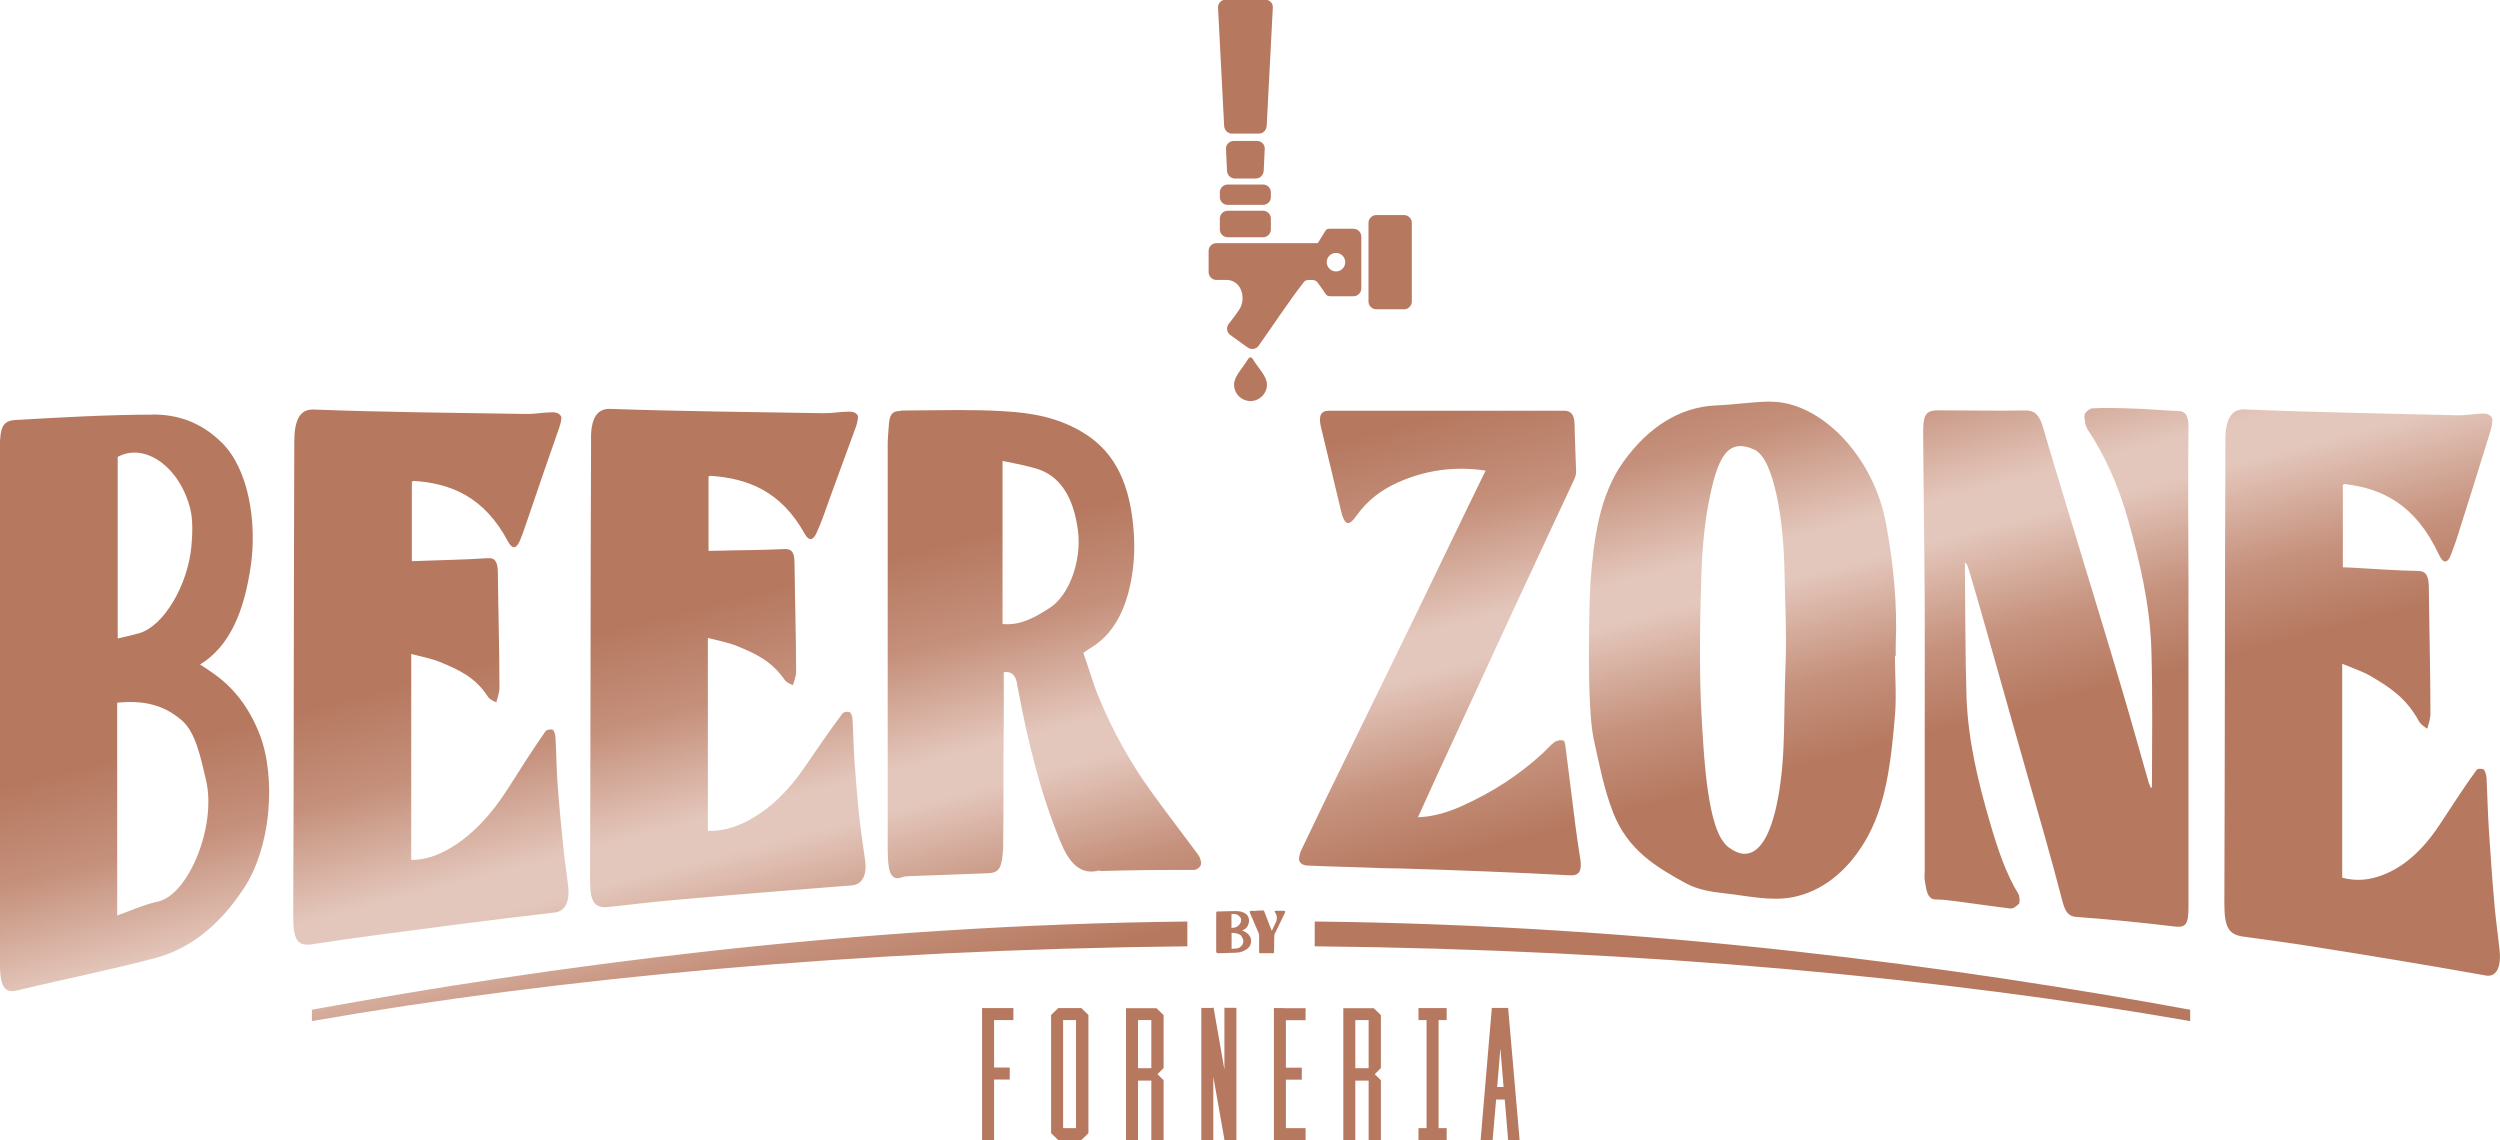 <?xml version="1.0" encoding="UTF-8"?>
<svg id="Camada_2" data-name="Camada 2" xmlns="http://www.w3.org/2000/svg" xmlns:xlink="http://www.w3.org/1999/xlink" viewBox="0 0 191.56 87.36">
  <defs>
    <style>
      .cls-1 {
        clip-path: url(#clippath);
      }

      .cls-2 {
        fill: none;
      }

      .cls-2, .cls-3 {
        stroke-width: 0px;
      }

      .cls-3 {
        fill: url(#Gradiente_sem_nome_6);
      }
    </style>
    <clipPath id="clippath">
      <path class="cls-2" d="m75.97,77.24h-.72v10.12h.92v-4.64h1.2v-.92h-1.2v-3.64h1.48v-.92h-1.68Zm5.49.92h.99v8.28h-.99v-8.28Zm-.37-.92l-.55.53v9.06l.55.53h1.76l.55-.53v-9.06l-.55-.53h-1.76Zm6.11.92h1.02v3.69h-1.02v-3.69Zm-.92-.92v10.12h.92v-4.56h1.02v4.56h.94v-4.59l-.47-.46.47-.47v-4.06l-.55-.53h-2.33Zm12.05,0h-.72v10.12h2.43v-.92h-1.51v-3.71h1.22v-.92h-1.22v-3.64h1.51v-.92h-1.71Zm5.52.92h1.02v3.69h-1.02v-3.69Zm-.92-.92v10.12h.92v-4.56h1.02v4.56h.94v-4.59l-.47-.46.47-.47v-4.06l-.55-.53h-2.33Zm5.76,0v.92h.62v8.28h-.62v.92h2.16v-.92h-.62v-8.28h.62v-.92h-2.16Zm6.28,3.14l.24,2.91h-.49l.24-2.91Zm-.66-3.15l-.86,10.14h.92l.27-3.12h.66l.26,3.12h.88l-.88-10.14h-1.25Zm-21.44,0h-.82v10.14h.92v-4.87l.85,4.82v.04h.92v-10.14h-.92v4.74l-.83-4.75-.12.02Zm-68.97.14v.87c18.74-3.28,41.89-5.48,67.08-5.73v-1.9c-25.81.27-49.23,3.49-67.08,6.76m76.84-4.86c25.19.25,48.34,2.45,67.08,5.73v-.87c-17.85-3.27-41.27-6.49-67.08-6.76v1.9Zm-6.38-1.03c.23,0,.45.03.65.14.13.07.18.22.24.37.11.28-.18.67-.48.68-.13,0-.27.03-.4.04v-1.23Zm0-1.43c.27-.09.62.07.72.32.03.06.02.15.01.22-.04.23-.28.46-.52.49-.07,0-.14.01-.21.02v-1.05Zm-1.01-.22c-.13,0-.16.04-.16.16v2.87c0,.14.04.19.18.18.45-.02.9-.02,1.36-.04.33-.02.63-.12.89-.34.26-.21.32-.64.15-.92-.11-.18-.27-.3-.46-.39-.04-.02-.08-.04-.13-.06.29-.1.44-.3.51-.57.06-.26-.02-.58-.29-.74-.22-.13-.45-.17-.7-.17-.45,0-.9.02-1.36.03m2.89-.04c-.11,0-.22-.01-.34-.01-.12,0-.15.05-.11.16.22.51.44,1.03.66,1.54.03.06.04.13.04.2,0,.41,0,.83,0,1.25,0,.02-.01.04,0,.05.01.02.04.05.05.05.08,0,.16,0,.25,0h.77c.05,0,.07-.02.07-.07,0-.36.01-.72.02-1.08v-.11c0-.1,0-.18.06-.28.15-.28.28-.57.42-.86.11-.23.23-.47.34-.7.04-.09.02-.14-.09-.15-.01,0-.03,0-.04,0h-.59s-.06.02-.07.04c-.01.01,0,.05.02.07.13.16.17.35.14.55-.01.14-.1.26-.15.39-.07.16-.15.32-.23.49-.09-.23-.17-.45-.26-.67-.1-.27-.21-.54-.31-.81-.01-.05-.04-.09-.1-.09-.19,0-.38.01-.57.02m-87.23-7.77v-8.17c1.78-.17,3.47.04,4.99,1.39,1.01.9,1.4,2.75,1.82,4.56.82,3.53-1.36,8.79-3.69,9.29-1.02.22-2.04.68-3.12,1.07v-8.12Zm.04-20.07v-6.93c2.1-1.15,4.79.81,5.57,4.02.2.82.16,1.92.08,2.81-.28,3.04-2.15,6.16-4.01,6.68-.51.14-1.06.28-1.64.4v-6.98Zm2.64-10.17c-3.5.01-6.97.21-10.45.41-.98.05-1.22.51-1.22,2.19v39.27c0,1.97.32,2.5,1.38,2.24,3.48-.85,6.98-1.53,10.49-2.46,2.54-.67,4.87-2.35,6.87-5.42.97-1.49,1.62-3.59,1.82-5.73.2-2.14,0-4.33-.66-6.02-.85-2.15-2.05-3.61-3.54-4.65-.28-.19-.6-.43-1.02-.68,2.26-1.39,3.38-4.04,3.89-7.58.47-3.25-.14-7.37-2.22-9.42-1.65-1.63-3.45-2.16-5.31-2.16h-.04m89.58,1.01c.52,2.12,1.01,4.23,1.52,6.35.27,1.14.59,1.24,1.18.41.89-1.27,2.02-2.04,3.2-2.57,2.14-.96,4.39-1.25,6.71-.9-.08.17-.14.27-.2.4-1.7,3.47-3.35,6.94-5.03,10.39-1.68,3.45-3.36,6.88-5.03,10.3-1.32,2.68-2.61,5.33-3.89,8.03-.11.23-.2.69-.12.8.08.23.38.33.58.34,1.92.09,3.85.12,5.77.2.52.02,1.02.01,1.56.03,4.25.13,8.55.29,12.84.52.66.04.9-.32.78-1.18-.12-.81-.26-1.64-.36-2.44-.24-1.99-.5-3.91-.74-5.88-.04-.29-.07-.78-.2-.82-.26-.08-.53-.01-.74.15-.29.23-.56.55-.82.79-1.92,1.77-3.93,3.02-6.07,4-1.13.52-2.28.89-3.52.93.5-1.08.93-2.06,1.4-3.08,1.73-3.77,3.49-7.54,5.23-11.33,1.74-3.77,3.52-7.56,5.29-11.36.08-.17.21-.46.2-.69-.03-1.21-.1-2.43-.12-3.65-.01-.69-.26-1.04-.78-1.04-5.97,0-12,0-18.02,0-.66,0-.84.4-.62,1.32m-24.41,15.02v-12.49c.9.17,1.72.34,2.54.57,1.84.52,2.91,2.18,3.24,4.78.29,2.3-.67,4.96-2.18,5.92-1,.64-2.01,1.24-3.22,1.24-.12,0-.25,0-.37-.02m-7.83-16.32c-.66,0-.85.29-.9,1.18-.03.47-.08.94-.08,1.35v31.03c0,.47.02.89.08,1.35.1.76.46,1.03.98.83.2-.08.46-.09.66-.1,2-.06,3.97-.15,5.97-.22.78-.03,1.02-.35,1.12-1.45.02-.18.04-.41.04-.59.02-1.6.02-3.19.02-4.76s0-3.14.02-4.71c.02-1.28,0-2.55,0-3.89q.82-.15,1.02.84c0,.17.06.34.08.46.38,2.05.82,4.06,1.34,6,.52,1.95,1.15,3.85,1.9,5.67.65,1.6,1.52,2.61,2.96,2.22.02,0,.05.01.09.02.03.01.07.03.11.02,2.38-.07,4.7-.09,7.07-.08.22,0,.5-.23.54-.41.05-.23-.07-.58-.24-.8-1.19-1.6-2.39-3.16-3.58-4.81-1.55-2.14-2.89-4.54-3.99-7.17-.46-1.09-.78-2.29-1.2-3.44.32-.23.5-.35.7-.47,1.4-.89,2.31-2.35,2.82-4.42.35-1.45.45-2.94.34-4.44-.27-3.51-1.36-5.97-3.74-7.47-2-1.26-4.1-1.6-6.21-1.72-1.14-.07-2.28-.09-3.43-.09-1.5,0-3,.03-4.48.04m-46.46,2.37c-.01,6.07-.04,12.14-.04,18.2s-.02,12.12-.04,18.15c0,1.87.32,2.35,1.48,2.17,1.72-.27,3.4-.5,5.11-.73,4.49-.59,8.97-1.19,13.46-1.7.74-.08,1.15-.8,1.02-1.97-.1-.92-.26-1.91-.36-2.89-.18-1.67-.34-3.4-.46-5.07-.08-1.18-.09-2.36-.16-3.54-.01-.19-.12-.53-.24-.55-.17-.03-.44.01-.54.16-1,1.44-1.9,2.85-2.86,4.37-1.26,1.98-2.71,3.54-4.39,4.54-.97.58-1.96.93-3.02.92v-15.78c.82.21,1.56.35,2.24.63,1.32.55,2.63,1.1,3.62,2.62.16.24.4.35.66.45.08-.32.24-.71.24-1.09,0-2.91-.09-5.87-.12-8.78,0-.89-.21-1.21-.78-1.17-1.76.12-3.48.14-5.25.21-.16,0-.36.01-.56.02v-6.08c.08-.06.12-.07.16-.07,2.78.19,5.36,1.16,7.21,4.65.33.62.66.56.94-.15.15-.37.27-.71.4-1.09.85-2.53,1.71-4.99,2.58-7.49.09-.25.22-.74.14-.87-.14-.25-.42-.31-.62-.31-.7,0-1.36.14-2.06.13-5.43-.09-10.85-.13-16.28-.34-.02,0-.05,0-.07,0-1.03,0-1.41.9-1.41,2.47m147.97-.08c-.02,5.92-.04,11.84-.04,17.76s-.03,11.81-.04,17.7c0,1.82.32,2.39,1.48,2.54,1.72.24,3.4.46,5.11.73,4.5.71,8.97,1.45,13.46,2.25.74.13,1.18-.56,1.04-1.92-.11-1.08-.28-2.23-.38-3.37-.18-1.93-.31-3.92-.44-5.83-.09-1.35-.11-2.68-.18-4.02-.01-.21-.13-.62-.24-.66-.17-.06-.43-.08-.54.07-1.02,1.39-1.88,2.78-2.86,4.24-1.24,1.86-2.69,3.19-4.38,3.81-.99.37-1.98.47-3.04.18v-16.39c.82.34,1.57.58,2.26.99,1.31.78,2.61,1.58,3.6,3.38.16.29.42.45.66.61.08-.33.24-.74.24-1.15,0-3.17-.09-6.42-.12-9.59,0-.96-.2-1.33-.78-1.35-1.76-.03-3.48-.17-5.23-.26-.16,0-.38-.01-.58-.02v-6.32c.08-.06.12-.07.16-.06,2.8.34,5.38,1.5,7.21,5.43.33.71.68.66.94-.09.14-.41.29-.75.42-1.17.87-2.74,1.72-5.45,2.58-8.24.09-.28.19-.83.12-.98-.13-.28-.42-.35-.62-.35-.7,0-1.36.15-2.04.13-5.45-.14-10.87-.22-16.3-.45-.03,0-.05,0-.08,0-1,0-1.4.88-1.4,2.4m-125.22-.15c-.02,5.64-.04,11.29-.04,16.92s-.03,11.26-.04,16.88c0,1.74.34,2.19,1.48,2.07,1.72-.19,3.39-.39,5.11-.54,4.51-.4,8.97-.76,13.48-1.11.74-.06,1.15-.72,1.02-1.83-.11-.88-.27-1.82-.38-2.75-.19-1.59-.32-3.24-.44-4.83-.08-1.12-.09-2.24-.16-3.36-.01-.18-.12-.5-.26-.52-.17-.03-.42,0-.52.14-1,1.34-1.92,2.68-2.88,4.09-1.24,1.83-2.69,3.23-4.38,4.12-.97.51-1.96.8-3.04.76v-14.78c.82.21,1.56.35,2.26.63,1.32.54,2.6,1.11,3.6,2.55.16.24.42.34.66.44.08-.3.24-.67.24-1.03,0-2.75-.09-5.55-.12-8.29,0-.84-.2-1.14-.78-1.11-1.76.09-3.48.08-5.23.13-.16,0-.36,0-.58.01v-5.69c.08-.06.12-.06.18-.06,2.78.2,5.35,1.13,7.19,4.44.33.6.67.52.94-.14.15-.35.29-.66.42-1.02.85-2.39,1.72-4.71,2.58-7.08.08-.23.19-.7.12-.83-.13-.23-.4-.29-.62-.29-.68,0-1.34.13-2.04.12-5.45-.09-10.85-.14-16.3-.33-.02,0-.04,0-.07,0-1.01,0-1.41.84-1.41,2.3m115.07-2.35c-.21.01-.59.31-.62.5-.05.32.07.89.24,1.14,1.31,1.97,2.34,4.26,3.08,6.87.9,3.2,1.7,6.56,1.8,10.07.05,1.76.06,3.52.06,5.26s-.02,3.48-.02,5.21c-.04,0-.08,0-.08.06-.04-.13-.12-.27-.16-.4-.66-2.29-1.29-4.58-1.96-6.84-1.01-3.45-2.07-6.88-3.1-10.29-1.02-3.39-2.07-6.78-3.06-10.16-.29-1-.7-1.26-1.34-1.25-2.22.04-4.43-.01-6.63-.01-1,0-1.21.3-1.2,1.76.01,2.16.04,4.32.06,6.47.02,2.16.05,4.32.06,6.48.01,3.43,0,6.87,0,10.31v10.31c0,.24-.04.43,0,.67.12.68.16,1.48.86,1.48.58,0,1.15.09,1.72.16,1.35.17,2.68.38,3.98.53.24.03.49-.2.66-.36.07-.06.07-.57-.04-.75-.95-1.54-1.58-3.43-2.14-5.34-.92-3.14-1.73-6.39-1.84-9.83-.1-3.19-.08-6.37-.12-9.56,0-.25,0-.5,0-.68.16.12.22.3.28.5.76,2.53,1.48,5.1,2.2,7.66.72,2.58,1.46,5.16,2.2,7.77.94,3.31,1.92,6.65,2.78,9.99.24.96.54,1.21,1.1,1.25,2.49.18,4.99.43,7.49.73.89.11,1.08-.17,1.08-1.53v-24.88c0-2-.02-3.98-.02-5.96s0-3.96.02-5.96c0-.77-.22-1.14-.7-1.16-1.24-.05-2.46-.17-3.65-.2-.59-.02-1.17-.04-1.74-.04-.42,0-.83,0-1.24.03m-27.88,33.66c-.94-.71-1.34-2.55-1.6-4.27-.26-1.72-.37-3.6-.48-5.49-.11-1.83-.14-3.64-.14-5.29,0-1.94.04-3.85.1-5.7.06-1.86.2-3.68.52-5.44.7-3.82,1.51-5.21,3.52-4.32.85.38,1.36,1.85,1.72,3.45.42,1.91.58,3.98.62,6.07.04,2.25.17,4.57.08,6.83-.07,1.75-.08,3.54-.12,5.29-.04,1.77-.16,3.51-.48,5.18-.52,2.73-1.4,4.16-2.53,4.16-.38,0-.78-.16-1.21-.48m3.16-34.17c-1.4.02-2.74.24-4.1.29-2.88.12-5.26,1.71-7.13,4.3-1.85,2.57-2.29,5.9-2.54,9.27-.06.78-.12,3.18-.12,5.67s.1,5.1.36,6.29c.41,1.87.79,3.86,1.48,5.63,1.13,2.94,3.37,4.24,5.57,5.45.91.5,1.96.67,3,.78,1.72.19,3.51.62,5.19.3,2.21-.43,4.1-1.9,5.49-4.18.84-1.37,1.36-2.93,1.7-4.58.34-1.65.51-3.4.66-5.14.13-1.51,0-3.09,0-4.6h.06c0-.3-.01-.6,0-.9.13-3.08-.18-6.18-.74-9.21-.96-5.24-5.05-9.36-8.83-9.36h-.06m-39.81-3.4c-.09,0-.15.07-.19.14-.05.08-.1.17-.16.25-.31.49-.91,1.09-.91,1.7,0,.7.57,1.26,1.26,1.26s1.26-.57,1.26-1.26c0-.61-.6-1.21-.92-1.7-.05-.08-.1-.17-.16-.25-.04-.07-.1-.14-.19-.14h0m5.85-7.29c0-.39.32-.71.71-.71s.71.32.71.71-.32.71-.71.71-.71-.32-.71-.71m-.25-2.16l-.31.5s-.11.19-.14.2c-.02,0-.26,0-.29,0h-7.46c-.33,0-.6.27-.6.6v1.62c0,.33.27.6.6.6h.77c1.15,0,1.54,1.42.98,2.27-.25.38-.54.74-.81,1.1-.2.26-.16.64.11.84l1.33.96c.26.19.64.16.84-.11,1.16-1.63,2.25-3.32,3.48-4.9.11-.15.3-.16.47-.16.12,0,.35,0,.46.08.1.07.35.44.43.55.04.05.07.1.11.15.06.09.12.18.17.26.04.06.08.12.15.16.12.07.36.05.5.05h1.51c.33,0,.6-.27.6-.6v-3.97c0-.33-.27-.6-.6-.6h-1.57c-.09,0-.17,0-.23,0-.28,0-.27.03-.5.4m4.05-1.45c-.33,0-.6.27-.6.6v6.02c0,.33.27.6.6.6h2.12c.33,0,.6-.27.6-.6v-6.02c0-.33-.27-.6-.6-.6h-2.12Zm-11.39-.33c-.33,0-.6.27-.6.6v.83c0,.33.27.6.6.6h2.71c.33,0,.6-.27.6-.6v-.83c0-.33-.27-.6-.6-.6h-2.71Zm0-2.01c-.33,0-.6.27-.6.6v.36c0,.33.27.6.6.6h2.71c.33,0,.6-.27.6-.6v-.36c0-.33-.27-.6-.6-.6h-2.71Zm.47-3.34c-.33,0-.61.27-.6.6l.08,1.69c.02.32.27.59.6.59h1.61c.33,0,.58-.27.6-.59l.08-1.69c.02-.33-.27-.6-.6-.6h-1.77Zm-.61-10.83c-.33,0-.61.27-.6.6l.47,9.08c.02.32.27.59.6.59h2.06c.33,0,.58-.27.6-.59l.47-9.08c.02-.33-.27-.6-.6-.6h-3Z"/>
    </clipPath>
    <linearGradient id="Gradiente_sem_nome_6" data-name="Gradiente sem nome 6" x1="362.98" y1="-717.73" x2="363.98" y2="-717.73" gradientTransform="translate(41099.75 -20725.47) rotate(90) scale(57.13 -57.13)" gradientUnits="userSpaceOnUse">
      <stop offset="0" stop-color="#b6785f"/>
      <stop offset=".33" stop-color="#b6785f"/>
      <stop offset=".42" stop-color="#b6785f"/>
      <stop offset=".55" stop-color="#c5907b"/>
      <stop offset=".7" stop-color="#e4c7bc"/>
      <stop offset=".75" stop-color="#e4c7bc"/>
      <stop offset=".89" stop-color="#c6927d"/>
      <stop offset="1" stop-color="#b6785f"/>
    </linearGradient>
  </defs>
  <g id="Camada_1-2" data-name="Camada 1">
    <g class="cls-1">
      <rect class="cls-3" x="-7.83" y="-22.38" width="207.34" height="132.11" transform="translate(-7.83 25.1) rotate(-14.34)"/>
    </g>
  </g>
</svg>